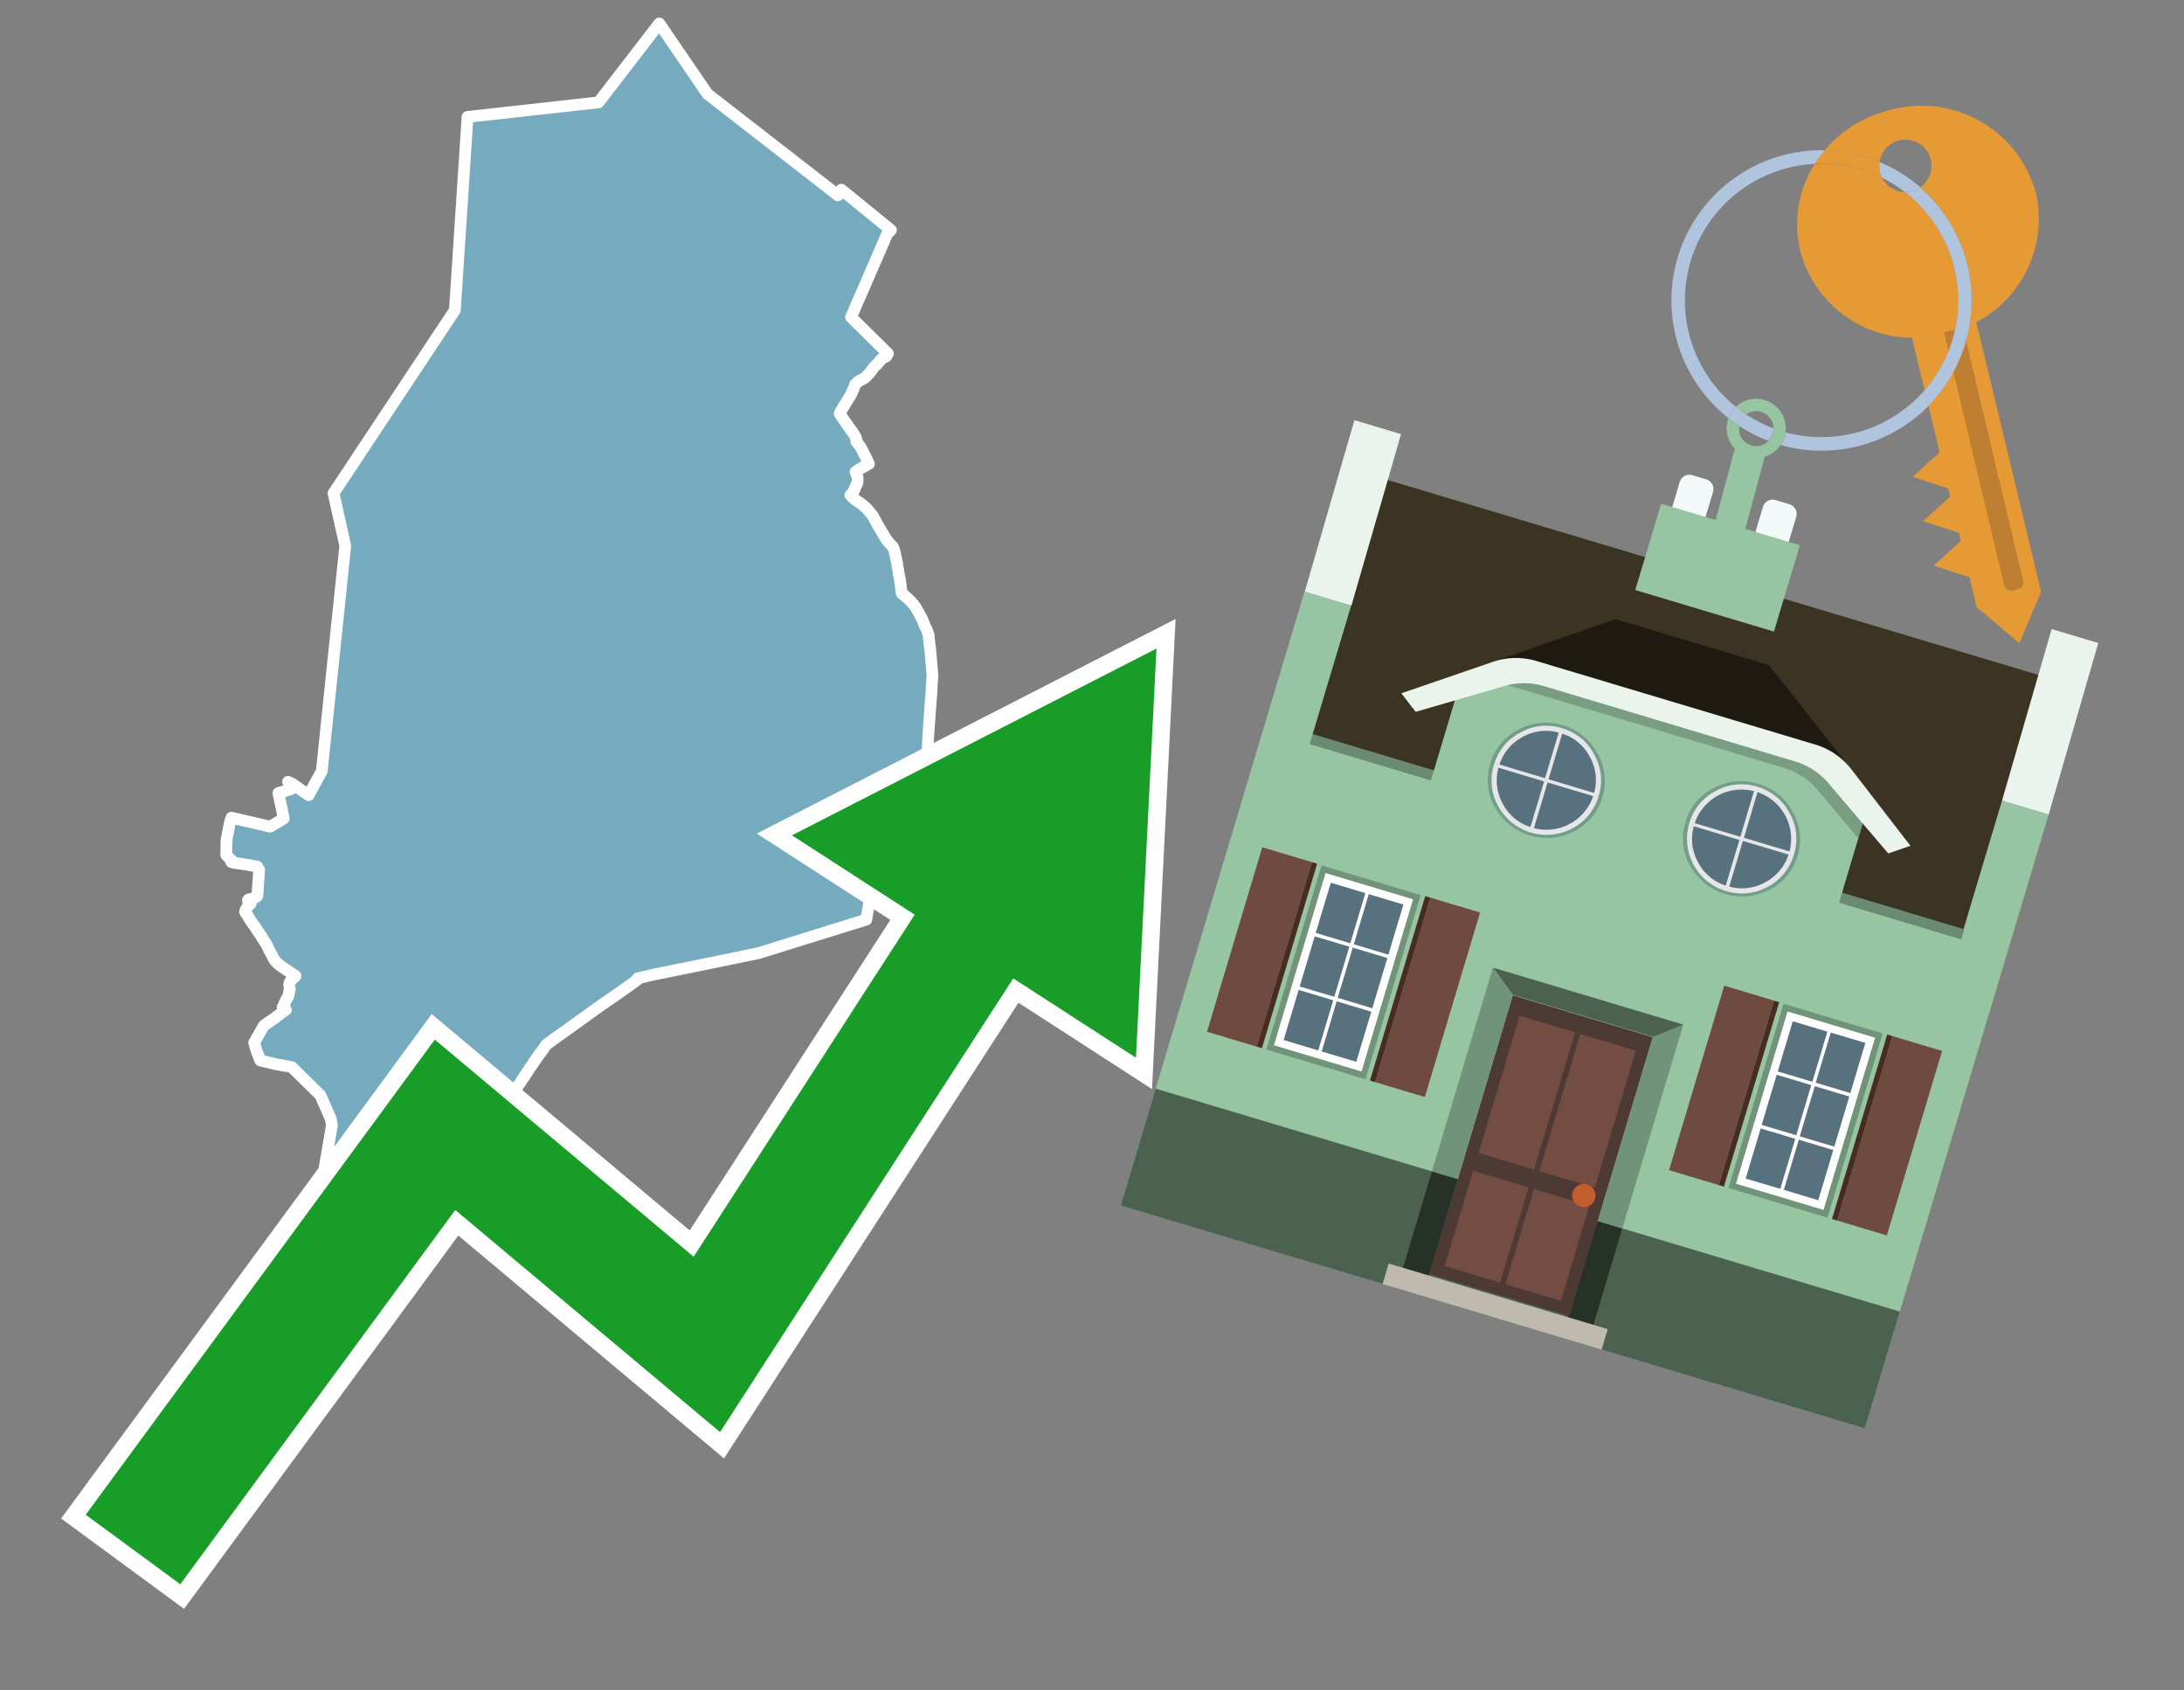 <svg id="Text" xmlns="http://www.w3.org/2000/svg" width="93.05" height="72" viewBox="0 0 93.05 72"><rect x="0" y="0" width="93.05" height="72" fill="#808080" stroke="none"/><polygon points="19.92,4.98 25.5,4.36 28.09,1 30.14,4 35.7,8.32 35.85,8.08 37.96,9.8 37.8,9.96 36.26,13.51 37.83,15.06 37.76,15.12 37.77,15.17 37.73,15.2 37.62,15.24 37.59,15.27 37.52,15.34 37.48,15.37 37.42,15.46 37.35,15.53 37.25,15.62 37.16,15.74 37.1,15.83 37.07,15.86 37.03,15.91 36.96,15.98 36.9,16.05 36.81,16.12 36.71,16.17 36.65,16.2 36.54,16.27 36.42,16.39 36.42,16.42 36.4,16.48 36.38,16.53 36.32,16.66 36.28,16.75 36.26,16.8 35.99,17.24 35.85,17.47 35.8,17.56 35.77,17.61 35.92,17.84 36.35,18.45 36.38,18.49 36.46,18.63 36.5,18.77 36.48,18.8 36.65,19.02 36.71,19.13 36.95,19.6 37.02,19.76 36.6,19.99 36.45,20.1 36.48,20.17 36.51,20.24 36.54,20.35 36.54,20.47 36.53,20.55 36.52,20.58 36.51,20.61 36.42,20.79 36.41,20.85 36.39,20.89 36.36,20.94 36.33,20.98 36.3,21.05 36.23,21.09 36.43,21.28 36.47,21.31 36.67,21.44 36.9,21.63 36.95,21.69 37.18,21.96 37.3,22.18 37.4,22.37 37.71,22.89 37.84,23.08 38.04,23.29 38.1,23.43 38.23,24.03 38.23,24.08 38.28,24.34 38.3,24.49 38.34,24.67 38.36,24.83 38.37,24.89 38.4,25.16 38.41,25.22 38.42,25.27 38.62,25.44 38.77,25.58 38.88,25.7 38.92,25.75 39.02,25.88 39.28,26.35 39.33,26.47 39.38,26.61 39.47,26.79 39.5,26.86 39.56,27.03 39.61,27.51 39.63,27.63 39.69,28.34 39.73,28.76 39.7,29.14 39.68,29.56 39.66,29.8 39.64,30.06 39.59,30.76 39.55,31.32 39.53,31.78 39.53,31.83 39.73,32.19 39.81,32.31 39.89,32.47 40.05,32.76 40.53,33.01 40.91,33.21 41.46,33.52 41.58,33.57 42.37,33.9 41.72,34.36 37.22,37.33 36.91,39.17 32.31,40.6 30.07,41.06 27.81,41.52 27.17,41.67 27.18,41.71 27.1,41.77 27.01,41.84 26.84,41.96 26.49,42.21 26,42.55 25.58,42.84 25.23,43.09 24.77,43.42 24.61,43.54 24.53,43.59 24.45,43.65 24.16,43.86 23.71,44.18 23.61,44.25 23.35,44.44 23.29,44.48 23.25,44.52 23.2,44.61 23.14,44.69 23.06,44.8 23.03,44.84 22.97,44.92 22.95,44.95 22.89,45.03 22.86,45.08 22.83,45.12 22.77,45.2 22.74,45.25 22.72,45.29 22.66,45.37 22.58,45.48 22.55,45.52 22.54,45.55 22.49,45.63 22.47,45.66 22.44,45.69 22.42,45.73 22.4,45.76 22.37,45.8 22.35,45.84 22.33,45.87 22.28,45.94 22.25,45.98 22.23,46.01 22.21,46.04 22.19,46.08 22.14,46.15 22.11,46.19 22.08,46.23 22.06,46.27 22.03,46.3 22.01,46.34 21.98,46.4 21.96,46.43 21.93,46.47 21.91,46.5 21.88,46.54 21.86,46.57 21.84,46.61 21.79,46.68 21.77,46.72 21.74,46.76 21.72,46.79 21.7,46.82 21.67,46.86 21.66,46.89 21.66,46.92 21.64,46.98 21.63,47.02 21.62,47.06 21.61,47.1 21.58,47.18 21.58,47.22 21.56,47.27 21.55,47.3 21.55,47.34 21.53,47.39 21.52,47.43 21.51,47.47 21.49,47.51 21.47,47.54 21.43,47.6 21.39,47.67 21.35,47.73 21.31,47.8 21.25,47.9 21.21,47.96 21.16,48.03 21.12,48.09 21.08,48.16 21.06,48.19 21.04,48.22 21.02,48.26 21,48.29 20.98,48.32 20.94,48.39 20.9,48.45 20.81,48.58 20.77,48.64 20.7,48.74 20.57,48.93 20.53,48.99 20.48,49.06 20.44,49.12 20.4,49.18 20.37,49.21 20.35,49.25 20.29,49.35 20.25,49.41 20.16,49.54 20.11,49.61 20.06,49.67 20.02,49.73 20,49.76 19.95,49.82 19.83,49.85 19.25,49.89 17.94,49.51 17.83,49.31 17.19,49.03 17.13,48.96 17.05,48.77 16.92,48.85 14.3,50.06 13.23,51 13.43,50.69 13.49,50.59 13.56,50.48 13.61,50.39 13.67,50.29 13.73,50.18 13.76,50.13 13.77,50.09 13.78,50.01 13.79,49.95 13.84,49.7 13.88,49.45 13.99,48.81 14.04,48.52 14.14,47.93 14.13,47.85 14.11,47.77 14.1,47.7 14.08,47.63 13.65,46.65 12.43,45.45 12.27,45.42 11.76,45.33 11.09,45.17 10.92,44.73 10.83,44.41 10.86,44.36 11.04,44.04 11.22,43.72 11.25,43.68 11.52,43.49 11.7,43.37 11.75,43.33 11.79,43.29 11.84,43.26 11.91,43.21 11.96,43.17 12.11,43.06 12.18,43.01 12.07,42.93 12.04,42.9 12.06,42.87 12.11,42.8 12.12,42.73 12.17,42.64 12.19,42.59 12.25,42.49 12.27,42.46 12.28,42.43 12.3,42.36 12.31,42.29 12.33,42.17 12.35,42.12 12.34,42.08 12.33,42.02 12.32,41.91 12.33,41.87 12.36,41.81 12.5,41.64 12.56,41.61 12.59,41.57 12.43,41.46 12.37,41.42 12.31,41.38 12.25,41.34 12.2,41.31 12.12,41.25 12.01,41.18 11.93,41.12 11.8,41.01 11.76,40.97 11.72,40.92 11.69,40.89 11.67,40.85 11.65,40.82 11.63,40.77 11.61,40.74 11.6,40.71 11.58,40.67 11.56,40.64 11.46,40.46 11.45,40.43 11.41,40.35 11.36,40.24 11.34,40.2 11.32,40.17 11.3,40.14 11.27,40.11 11.26,40.08 11.22,40.02 11.19,39.97 11.15,39.91 11.13,39.87 11.07,39.78 11.04,39.74 10.96,39.63 10.92,39.56 10.89,39.52 10.86,39.47 10.82,39.41 10.77,39.35 10.73,39.29 10.7,39.25 10.57,39.04 10.52,38.95 10.49,38.91 10.46,38.87 10.44,38.83 10.45,38.8 10.47,38.75 10.49,38.72 10.5,38.69 10.53,38.65 10.56,38.61 10.58,38.58 10.65,38.52 10.68,38.49 10.62,38.42 10.59,38.38 10.56,38.35 10.59,38.31 10.73,38.28 10.83,38.24 10.91,38.21 10.96,38.17 10.97,38.1 10.97,38.06 10.98,37.98 10.98,37.94 10.99,37.83 11,37.65 11.01,37.48 11.02,37.42 11.02,37.36 11.03,37.22 11.04,37.06 11.02,37.02 10.99,36.96 10.96,36.91 10.73,36.87 10.58,36.84 10.38,36.81 10.18,36.78 9.97,36.75 9.86,36.72 9.84,36.69 9.87,36.64 9.82,36.61 9.64,36.42 9.65,35.78 9.79,35.06 9.86,34.83 11.51,35.21 11.88,34.99 12.09,34.86 11.86,33.78 12.4,33.61 12.34,33.46 12.32,33.42 12.3,33.36 12.29,33.33 12.27,33.3 12.46,33.39 13.15,33.87 13.71,32.84 14.71,23.25 14.21,21.01 19.38,13.21 " fill="#75aabf" stroke="#fff" stroke-linejoin="round" stroke-width="0.5"/><polygon points="49.272 27.624 33.741 35.58 38.97 38.959 29.553 53.529 18.525 44.281 3.652 64.518 7.681 67.479 19.396 51.538 30.678 60.999 43.169 41.673 48.398 45.053 49.272 27.624" fill="none" stroke="#fff" stroke-miterlimit="10" stroke-width="1.5"/><polygon points="49.272 27.624 33.741 35.58 38.97 38.959 29.553 53.529 18.525 44.281 3.652 64.518 7.681 67.479 19.396 51.538 30.678 60.999 43.169 41.673 48.398 45.053 49.272 27.624" fill="#179d28"/><path d="M80.19,7.577a1.16,1.16,0,0,1-.094-.251,1.114,1.114,0,0,1-.018-.429A6.367,6.367,0,0,0,77.743,6.4a5.269,5.269,0,0,0-.423.577c.1,0,.192-.007.288-.007A5.794,5.794,0,0,1,80.19,7.577Z" fill="#e69a35"/><path d="M77.608,6.4A6.394,6.394,0,0,0,73.64,17.81a1.26,1.26,0,0,1,.317-.48A5.821,5.821,0,0,1,77.32,6.981a5.269,5.269,0,0,1,.423-.577Z" fill="#b0c4de"/><path d="M84.2,13.72a4.962,4.962,0,0,0,2.545-5.48,5.047,5.047,0,0,0-6.179-3.566A5.322,5.322,0,0,0,77.743,6.4a6.367,6.367,0,0,1,2.335.493,1.114,1.114,0,1,1,1.736,1.084,6.392,6.392,0,0,1,.347,9.3l.479,1.985-.438.4-.716.648.92.3.6.2.082.341-.438.4-.716.648.92.3.605.2.082.341-.438.4-.716.649.92.3.605.2.307,1.274,1.821,1.534.921-2.2Z" fill="#e69a35"/><path d="M81.154,8.179a1.115,1.115,0,0,1-.964-.6,5.794,5.794,0,0,0-2.582-.6c-.1,0-.192,0-.288.007a4.783,4.783,0,0,0-.625,3.685,4.962,4.962,0,0,0,4.765,3.715L82,16.617a5.82,5.82,0,0,0-.846-8.438Z" fill="#e69a35"/><path d="M74.1,18.142a6.386,6.386,0,0,0,1.232.63.73.73,0,0,0,.224-.527h0a5.783,5.783,0,0,1-1.159-.593A.733.733,0,0,0,74.1,18.142Z" fill="#b0c4de"/><path d="M74.4,17.652q-.228-.152-.44-.322a1.26,1.26,0,0,0-.317.48c.148.117.3.228.46.332A.733.733,0,0,1,74.4,17.652Z" fill="#b0c4de"/><path d="M74.824,16.984a1.257,1.257,0,0,0-.867.346c.141.114.288.222.44.322a.731.731,0,0,1,1.159.593h0a.732.732,0,1,1-1.463,0,.7.7,0,0,1,.007-.1c-.158-.1-.312-.215-.46-.332a1.258,1.258,0,0,0,.273,1.3l-.979,3.635,1.275.341.98-3.639a1.266,1.266,0,0,0,.681-.5,1.249,1.249,0,0,0,.2-.538,1.328,1.328,0,0,0,.012-.168A1.262,1.262,0,0,0,74.824,16.984Z" fill="#97c4a1"/><path d="M85.974,25.1l-.226.053a.3.3,0,0,1-.362-.223l-2.56-10.777.81-.193L86.2,24.736A.3.3,0,0,1,85.974,25.1Z" fill="#bf7f32"/><path d="M80.1,7.326a1.16,1.16,0,0,0,.094.251,5.833,5.833,0,0,1,.964.6,1.137,1.137,0,0,0,.287-.031,1.108,1.108,0,0,0,.373-.167A6.371,6.371,0,0,0,80.078,6.9,1.114,1.114,0,0,0,80.1,7.326Z" fill="#b0c4de"/><path d="M77.608,18.618a5.836,5.836,0,0,1-1.534-.2,1.24,1.24,0,0,1-.2.537,6.4,6.4,0,0,0,6.291-1.666L82,16.617A5.807,5.807,0,0,1,77.608,18.618Z" fill="#b0c4de"/><path d="M81.814,7.981a1.108,1.108,0,0,1-.373.167,1.137,1.137,0,0,1-.287.031A5.82,5.82,0,0,1,82,16.617l.161.667a6.392,6.392,0,0,0-.347-9.3Z" fill="#b0c4de"/><polygon points="83.79 39.753 55.78 31.364 58.988 20.404 86.964 28.783 83.79 39.753 83.79 39.753" fill="#3c3422" fill-rule="evenodd"/><polygon points="81.705 53.32 87.284 34.692 85.297 34.097 83.656 39.575 55.926 31.269 57.567 25.791 55.579 25.196 47.746 51.348 79.451 60.844 81.705 53.32" fill="#97c4a1" fill-rule="evenodd"/><rect x="69.522" y="21.148" width="0.444" height="28.983" transform="translate(15.592 92.226) rotate(-73.326)" opacity="0.3"/><polygon points="87.284 34.692 85.297 34.097 87.411 26.793 89.398 27.388 87.284 34.692 87.284 34.692" fill="#eaf3ec" fill-rule="evenodd"/><polygon points="57.578 25.794 55.591 25.199 57.705 17.896 59.692 18.491 57.578 25.794 57.578 25.794" fill="#eaf3ec" fill-rule="evenodd"/><polygon points="79.451 60.844 80.943 55.865 49.238 46.369 47.747 51.348 79.451 60.844 79.451 60.844" fill="#4c6251" fill-rule="evenodd"/><path d="M71.566,20.528l-.522,1.743,1.418.425.523-1.744a.432.432,0,0,0-.289-.536l-.593-.177A.431.431,0,0,0,71.566,20.528Z" fill="#f3f9f8" fill-rule="evenodd"/><path d="M75.111,21.589l-.522,1.743,1.418.425.522-1.743a.43.43,0,0,0-.289-.536l-.593-.178A.43.43,0,0,0,75.111,21.589Z" fill="#f3f9f8" fill-rule="evenodd"/><polygon points="75.368 28.329 68.829 26.37 63.807 28.121 78.733 32.591 75.368 28.329" fill="#1e1a11"/><polygon points="78.248 32.422 64.442 28.287 62.236 28.998 60.064 36.247 77.453 41.455 79.651 34.116 78.248 32.422" fill="#97c4a1"/><path d="M77.74,32.516S65.088,28.725,65,28.7l-.938.43,11.892,3.562a3.175,3.175,0,0,1,1.532,1l1.685,2.02.327-1.09Z" fill-rule="evenodd" opacity="0.2"/><path d="M77.35,31.716,65.458,28.154a3.041,3.041,0,0,0-1.854.037l-3.9,1.339.611.79,3.626-1.054a3.045,3.045,0,0,1,1.855-.037l10.673,3.2A3.028,3.028,0,0,1,78,33.477l2.45,2.874.945-.325-2.518-3.26A3.036,3.036,0,0,0,77.35,31.716Z" fill="#eaf3ec"/><polygon points="76.683 23.223 70.773 21.453 69.671 25.132 75.581 26.902 76.683 23.223 76.683 23.223" fill="#97c4a1" fill-rule="evenodd"/><g id="Symbol_9_0_Layer2_0_MEMBER_8_MEMBER_21_MEMBER_0_FILL" data-name="Symbol 9 0 Layer2 0 MEMBER 8 MEMBER 21 MEMBER 0 FILL"><path d="M66.584,30.892a2.39,2.39,0,0,0-1.891.189,2.317,2.317,0,0,0-1.2,1.448A2.345,2.345,0,0,0,63.7,34.4a2.528,2.528,0,0,0,3.367,1.008,2.339,2.339,0,0,0,1.2-1.447,2.313,2.313,0,0,0-.208-1.87A2.394,2.394,0,0,0,66.584,30.892Z" fill="#729d8c"/></g><g id="Symbol_9_0_Layer2_0_MEMBER_8_MEMBER_21_MEMBER_1_FILL" data-name="Symbol 9 0 Layer2 0 MEMBER 8 MEMBER 21 MEMBER 1 FILL"><path d="M66.547,31.016a2.241,2.241,0,0,0-1.769.185,2.213,2.213,0,0,0-1.127,1.376,2.239,2.239,0,0,0,.185,1.768,2.341,2.341,0,0,0,3.145.942,2.234,2.234,0,0,0,1.126-1.376,2.207,2.207,0,0,0-.185-1.768A2.237,2.237,0,0,0,66.547,31.016Z" fill="#e6e6e6"/></g><g id="Symbol_9_0_Layer2_0_MEMBER_8_MEMBER_21_MEMBER_2_MEMBER_0_FILL" data-name="Symbol 9 0 Layer2 0 MEMBER 8 MEMBER 21 MEMBER 2 MEMBER 0 FILL"><path d="M65.787,33.284,63.843,32.7a2.036,2.036,0,0,0,.186,1.539,2.015,2.015,0,0,0,1.175.986Z" fill="#58717f"/></g><g id="Symbol_9_0_Layer2_0_MEMBER_8_MEMBER_21_MEMBER_2_MEMBER_1_FILL" data-name="Symbol 9 0 Layer2 0 MEMBER 8 MEMBER 21 MEMBER 2 MEMBER 1 FILL"><path d="M65.827,33.148l.582-1.944a2.01,2.01,0,0,0-1.523.178,2.037,2.037,0,0,0-1,1.183Z" fill="#58717f"/></g><g id="Symbol_9_0_Layer2_0_MEMBER_8_MEMBER_21_MEMBER_2_MEMBER_2_FILL" data-name="Symbol 9 0 Layer2 0 MEMBER 8 MEMBER 21 MEMBER 2 MEMBER 2 FILL"><path d="M67.878,33.91l-1.943-.582-.582,1.944a2.1,2.1,0,0,0,2.525-1.362Z" fill="#58717f"/></g><g id="Symbol_9_0_Layer2_0_MEMBER_8_MEMBER_21_MEMBER_2_MEMBER_3_FILL" data-name="Symbol 9 0 Layer2 0 MEMBER 8 MEMBER 21 MEMBER 2 MEMBER 3 FILL"><path d="M66.558,31.249l-.582,1.943,1.943.582a2.031,2.031,0,0,0-.186-1.539A2.009,2.009,0,0,0,66.558,31.249Z" fill="#58717f"/></g><g id="Symbol_9_0_Layer2_0_MEMBER_8_MEMBER_21_MEMBER_0_FILL-2" data-name="Symbol 9 0 Layer2 0 MEMBER 8 MEMBER 21 MEMBER 0 FILL"><path d="M74.9,33.384a2.4,2.4,0,0,0-1.891.189,2.316,2.316,0,0,0-1.2,1.448,2.341,2.341,0,0,0,.209,1.87A2.527,2.527,0,0,0,75.387,37.9a2.345,2.345,0,0,0,1.2-1.447,2.314,2.314,0,0,0-.209-1.87A2.389,2.389,0,0,0,74.9,33.384Z" fill="#729d8c"/></g><g id="Symbol_9_0_Layer2_0_MEMBER_8_MEMBER_21_MEMBER_1_FILL-2" data-name="Symbol 9 0 Layer2 0 MEMBER 8 MEMBER 21 MEMBER 1 FILL"><path d="M74.867,33.508a2.239,2.239,0,0,0-1.768.185,2.21,2.21,0,0,0-1.127,1.376,2.316,2.316,0,0,0,1.564,2.883,2.261,2.261,0,0,0,1.765-.173A2.237,2.237,0,0,0,76.428,36.4a2.209,2.209,0,0,0-.185-1.769A2.239,2.239,0,0,0,74.867,33.508Z" fill="#e6e6e6"/></g><g id="Symbol_9_0_Layer2_0_MEMBER_8_MEMBER_21_MEMBER_2_MEMBER_0_FILL-2" data-name="Symbol 9 0 Layer2 0 MEMBER 8 MEMBER 21 MEMBER 2 MEMBER 0 FILL"><path d="M74.107,35.776l-1.943-.582a2.031,2.031,0,0,0,.186,1.539,2.009,2.009,0,0,0,1.175.986Z" fill="#58717f"/></g><g id="Symbol_9_0_Layer2_0_MEMBER_8_MEMBER_21_MEMBER_2_MEMBER_1_FILL-2" data-name="Symbol 9 0 Layer2 0 MEMBER 8 MEMBER 21 MEMBER 2 MEMBER 1 FILL"><path d="M74.148,35.64,74.73,33.7a2.1,2.1,0,0,0-2.525,1.362Z" fill="#58717f"/></g><g id="Symbol_9_0_Layer2_0_MEMBER_8_MEMBER_21_MEMBER_2_MEMBER_2_FILL-2" data-name="Symbol 9 0 Layer2 0 MEMBER 8 MEMBER 21 MEMBER 2 MEMBER 2 FILL"><path d="M76.2,36.4l-1.943-.582-.582,1.944a2.015,2.015,0,0,0,1.523-.178A2.036,2.036,0,0,0,76.2,36.4Z" fill="#58717f"/></g><g id="Symbol_9_0_Layer2_0_MEMBER_8_MEMBER_21_MEMBER_2_MEMBER_3_FILL-2" data-name="Symbol 9 0 Layer2 0 MEMBER 8 MEMBER 21 MEMBER 2 MEMBER 3 FILL"><path d="M74.879,33.741,74.3,35.684l1.943.582a2.1,2.1,0,0,0-1.361-2.525Z" fill="#58717f"/></g><polygon points="51.426 43.946 53.542 44.58 55.896 36.723 53.78 36.089 51.426 43.946 51.426 43.946" fill="#6e4a3f" fill-rule="evenodd"/><polygon points="53.542 44.58 53.764 44.647 56.117 36.789 55.896 36.723 53.542 44.58 53.542 44.58" fill="#482b22" fill-rule="evenodd"/><polygon points="60.706 46.726 58.59 46.092 60.943 38.235 63.059 38.868 60.706 46.726 60.706 46.726" fill="#6e4a3f" fill-rule="evenodd"/><polygon points="58.59 46.092 58.368 46.026 60.722 38.168 60.943 38.235 58.59 46.092 58.59 46.092" fill="#482b22" fill-rule="evenodd"/><rect x="53.146" y="39.209" width="8.19" height="4.408" transform="translate(1.145 84.365) rotate(-73.326)" fill="#719379"/><polygon points="60.205 38.304 56.474 37.187 54.277 44.522 58.008 45.639 60.205 38.304 60.205 38.304" fill="#fff" fill-rule="evenodd"/><path d="M59.792,38.527l-.64,2.136-1.474-.442.639-2.135,1.475.441Zm-1.621-.485-.64,2.136-1.474-.442L56.7,37.6l1.474.442Zm-2.158,1.84,1.475.441-.64,2.136-1.474-.441.639-2.136Zm-.683,2.282,1.474.441-.639,2.136L54.69,44.3l.64-2.135Zm.981,2.621.639-2.136,1.475.442-.64,2.135-1.474-.441Zm2.158-1.84L56.994,42.5l.64-2.136,1.474.442-.639,2.136Z" fill="#58717f" fill-rule="evenodd"/><polygon points="80.39 52.621 78.274 51.988 80.628 44.13 82.743 44.764 80.39 52.621 80.39 52.621" fill="#6e4a3f" fill-rule="evenodd"/><polygon points="78.274 51.988 78.053 51.921 80.406 44.064 80.628 44.13 78.274 51.988 78.274 51.988" fill="#482b22" fill-rule="evenodd"/><polygon points="71.111 49.842 73.227 50.476 75.58 42.619 73.464 41.985 71.111 49.842 71.111 49.842" fill="#6e4a3f" fill-rule="evenodd"/><polygon points="73.227 50.476 73.448 50.542 75.802 42.685 75.58 42.619 73.227 50.476 73.227 50.476" fill="#482b22" fill-rule="evenodd"/><rect x="72.83" y="45.105" width="8.19" height="4.408" transform="translate(9.534 107.426) rotate(-73.326)" fill="#719379"/><polygon points="76.159 43.083 79.889 44.2 77.692 51.535 73.962 50.418 76.159 43.083 76.159 43.083" fill="#fff" fill-rule="evenodd"/><path d="M76.381,43.5l1.475.442-.64,2.135-1.475-.441.64-2.136ZM78,43.981l1.474.442-.64,2.136-1.474-.442L78,43.981Zm.791,2.724-.64,2.135L76.679,48.4l.64-2.136,1.474.442Zm-.684,2.282-.639,2.135L76,50.68l.64-2.135,1.474.442Zm-2.26,1.65L74.375,50.2l.639-2.135,1.475.441-.64,2.136Zm-.791-2.724.64-2.135,1.474.441-.639,2.136-1.475-.442Z" fill="#58717f" fill-rule="evenodd"/><polygon points="67.888 56.431 69.118 52.323 68.019 51.994 66.789 56.102 67.888 56.431 67.888 56.431" fill="#263128" fill-rule="evenodd"/><polygon points="60.877 54.331 62.108 50.223 61.007 49.894 59.776 54.002 60.877 54.331 60.877 54.331" fill="#263128" fill-rule="evenodd"/><g id="Symbol_9_0_Layer2_0_MEMBER_8_MEMBER_12_MEMBER_0_FILL" data-name="Symbol 9 0 Layer2 0 MEMBER 8 MEMBER 12 MEMBER 0 FILL"><path d="M70.418,44.178l-5.965-1.786L60.9,54.27l5.964,1.786Z" fill="#4e3a34"/></g><g id="Symbol_9_0_Layer2_0_MEMBER_8_MEMBER_12_MEMBER_1_MEMBER_0_FILL" data-name="Symbol 9 0 Layer2 0 MEMBER 8 MEMBER 12 MEMBER 1 MEMBER 0 FILL"><path d="M65.358,49.815l1.75-5.843-2.363-.708L63,49.107Z" fill="#744d42"/></g><g id="Symbol_9_0_Layer2_0_MEMBER_8_MEMBER_12_MEMBER_1_MEMBER_1_FILL" data-name="Symbol 9 0 Layer2 0 MEMBER 8 MEMBER 12 MEMBER 1 MEMBER 1 FILL"><path d="M67.331,44.039l-1.75,5.842,2.364.708,1.75-5.842Z" fill="#744d42"/></g><g id="Symbol_9_0_Layer2_0_MEMBER_8_MEMBER_12_MEMBER_2_MEMBER_0_FILL" data-name="Symbol 9 0 Layer2 0 MEMBER 8 MEMBER 12 MEMBER 2 MEMBER 0 FILL"><path d="M63.915,54.633l1.215-4.058-2.363-.707-1.215,4.057Z" fill="#744d42"/></g><g id="Symbol_9_0_Layer2_0_MEMBER_8_MEMBER_12_MEMBER_2_MEMBER_1_FILL" data-name="Symbol 9 0 Layer2 0 MEMBER 8 MEMBER 12 MEMBER 2 MEMBER 1 FILL"><path d="M66.5,55.407l1.215-4.057-2.363-.708L64.138,54.7Z" fill="#744d42"/></g><g id="Symbol_9_0_Layer2_0_MEMBER_8_MEMBER_13_FILL" data-name="Symbol 9 0 Layer2 0 MEMBER 8 MEMBER 13 FILL"><path d="M67.959,51.058a.439.439,0,0,0-.045-.367.487.487,0,0,0-.669-.2.445.445,0,0,0-.239.282.457.457,0,0,0,.041.378.481.481,0,0,0,.293.242.459.459,0,0,0,.377-.042A.453.453,0,0,0,67.959,51.058Z" fill="#c35e2d"/></g><g id="Symbol_9_0_Layer2_0_MEMBER_8_MEMBER_14_FILL" data-name="Symbol 9 0 Layer2 0 MEMBER 8 MEMBER 14 FILL"><path d="M64.557,42.047l-.951-.833-2.6,8.68,1.1.329Z" fill="#719379"/></g><g id="Symbol_9_0_Layer2_0_MEMBER_8_MEMBER_15_FILL" data-name="Symbol 9 0 Layer2 0 MEMBER 8 MEMBER 15 FILL"><path d="M71.718,43.643l-1.2.19L68.072,52.01l1.046.313Z" fill="#719379"/></g><g id="Symbol_9_0_Layer2_0_MEMBER_8_MEMBER_16_FILL" data-name="Symbol 9 0 Layer2 0 MEMBER 8 MEMBER 16 FILL"><path d="M63.627,41.22l.836,1.156,5.961,1.786,1.294-.519Z" fill="#4c6251"/></g><polygon points="58.905 54.69 59.166 53.819 68.498 56.614 68.237 57.485 58.905 54.69 58.905 54.69" fill="#c0b9ad" fill-rule="evenodd"/></svg>
